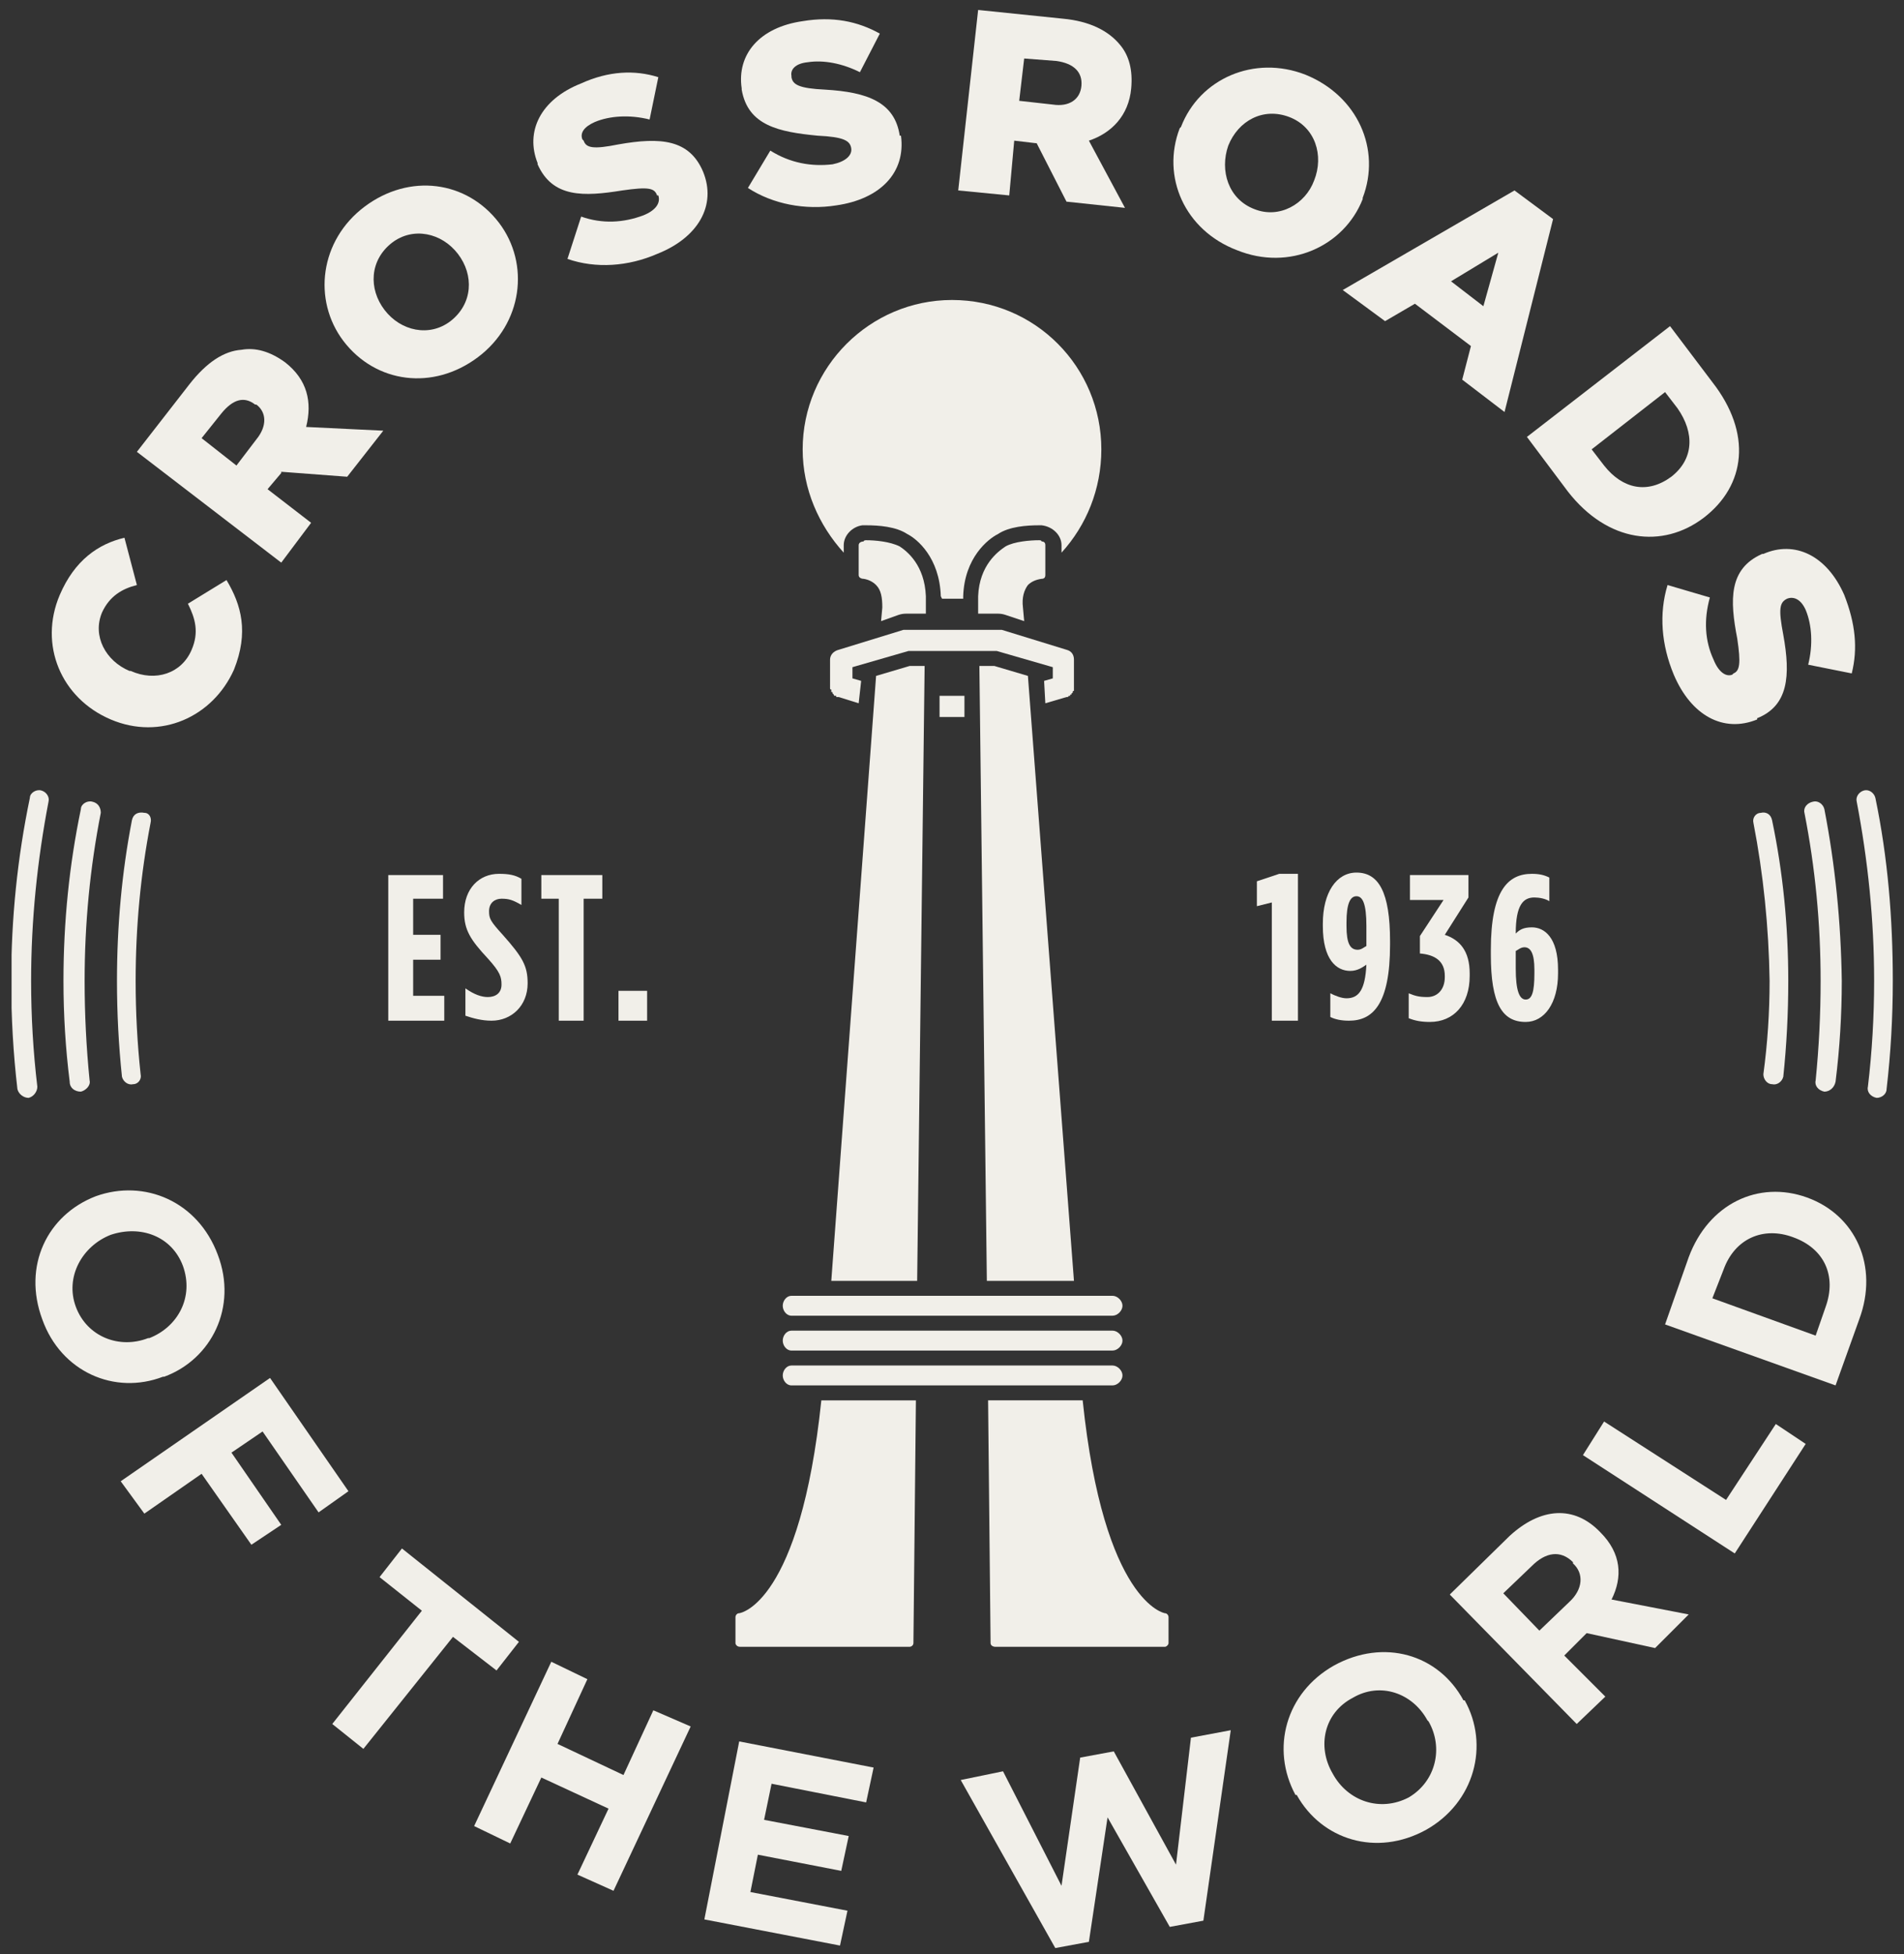 <svg version="1.2" xmlns="http://www.w3.org/2000/svg" viewBox="0 0 153 157" width="153" height="157"><rect x="0" y="0" width="153" height="157" fill="#333333" stroke="none"/><defs><clipPath clipPathUnits="userSpaceOnUse" id="cp1"><path d="m-139-11509h1920v11896h-1920z"/></clipPath><clipPath clipPathUnits="userSpaceOnUse" id="cp2"><path d="m0.93 156.5h151.21v-155.72h-151.21z"/></clipPath><clipPath clipPathUnits="userSpaceOnUse" id="cp3"><path d="m0.93 156.5h151.21v-155.72h-151.21z"/></clipPath><clipPath clipPathUnits="userSpaceOnUse" id="cp4"><path d="m0.93 156.5h151.21v-155.72h-151.21z"/></clipPath><clipPath clipPathUnits="userSpaceOnUse" id="cp5"><path d="m0.93 156.5h151.21v-155.72h-151.21z"/></clipPath><clipPath clipPathUnits="userSpaceOnUse" id="cp6"><path d="m0.93 156.5h151.21v-155.72h-151.21z"/></clipPath><clipPath clipPathUnits="userSpaceOnUse" id="cp7"><path d="m0.93 156.5h151.21v-155.72h-151.21z"/></clipPath></defs><style>.a{fill:#f1efe9}</style><g clip-path="url(#cp1)"><g clip-path="url(#cp2)"><path fill-rule="evenodd" class="a" d="m3.4 106c-1.6-4.3 0.4-8.4 4.3-9.9 3.9-1.4 8.2 0.4 9.8 4.7 1.6 4.2-0.5 8.4-4.3 9.8h-0.1c-3.9 1.5-8.2-0.4-9.7-4.6zm8.6 1.5c2.3-0.9 3.6-3.3 2.7-5.8-0.9-2.4-3.4-3.3-5.8-2.5-2.3 0.9-3.7 3.4-2.8 5.8 0.9 2.4 3.5 3.4 5.8 2.5z"/></g><path class="a" d="m21.1 115l-2.5 1.7 4 5.8-2.4 1.6-4-5.7-4.6 3.2-1.9-2.6 12-8.3 6.3 9.1-2.4 1.7z"/><path class="a" d="m36.4 131.5l-7.2 9-2.5-2 7.2-9.1-3.4-2.7 1.8-2.3 9.4 7.5-1.8 2.3z"/><path class="a" d="m46.4 150.6l2.5-5.3-5.4-2.5-2.5 5.3-2.9-1.4 6.2-13.2 2.9 1.4-2.4 5.2 5.3 2.5 2.4-5.2 3 1.3-6.2 13.2z"/><path class="a" d="m56.6 154.2l10.9 2.1 0.6-2.8-7.8-1.5 0.6-3 6.7 1.3 0.6-2.8-6.8-1.3 0.6-2.9 7.6 1.5 0.6-2.8-10.8-2.1z"/><path class="a" d="m95.7 139.6l-1.2 10.2-5-9.1-2.7 0.5-1.5 10.3-4.7-9.2-3.4 0.7 7.6 13.5 2.7-0.5 1.5-10 5 8.8 2.7-0.5 2.2-15.3z"/><g clip-path="url(#cp3)"><path fill-rule="evenodd" class="a" d="m114.6 147c-4 2.2-8.4 0.8-10.4-2.8h-0.1c-2-3.7-0.8-8.2 3.1-10.4 4-2.2 8.4-0.9 10.4 2.8h0.1c2 3.6 0.8 8.2-3.1 10.4zm0.1-8.8c-1.2-2.2-3.8-3.1-6-1.8-2.3 1.2-2.9 3.9-1.6 6.1 1.2 2.2 3.8 3.1 6.1 1.9 2.2-1.3 2.8-4 1.6-6.1z"/><path fill-rule="evenodd" class="a" d="m133 132.4l-5.5-1.2-1.8 1.8 3.3 3.3-2.3 2.2-10.2-10.4 4.8-4.7c2.5-2.3 5.2-2.5 7.3-0.3 1.7 1.7 1.8 3.6 0.9 5.4l6.2 1.2zm-6.6-6.9c-1-1-2.2-0.8-3.3 0.3l-2.3 2.2 2.9 3 2.4-2.3c1.1-1 1.2-2.3 0.3-3.1z"/></g><path class="a" d="m139.4 124.8l-12.2-7.9 1.7-2.7 9.8 6.3 4-6.1 2.4 1.6z"/><g clip-path="url(#cp4)"><path fill-rule="evenodd" class="a" d="m149.4 106l-1.9 5.3-13.7-4.9 1.9-5.4c1.6-4.3 5.6-6.2 9.5-4.8 3.9 1.4 5.8 5.5 4.2 9.8zm-5.3-6.6c-2.4-0.9-4.7 0.1-5.6 2.6l-0.9 2.3 8.3 3 0.8-2.3c0.9-2.5-0.1-4.7-2.6-5.6z"/><path class="a" d="m8.9 57.8c-4-1.7-5.8-6-4.1-10 1.2-2.8 3.1-4.1 5.2-4.6l1 3.8c-1.2 0.3-2.2 0.9-2.8 2.2-0.8 1.9 0.3 3.9 2.2 4.7h0.1c2 0.9 4.1 0.2 4.9-1.7 0.6-1.4 0.3-2.5-0.3-3.7l3.1-1.9c1.2 2 1.8 4.2 0.6 7.2-1.7 3.8-5.9 5.7-9.9 4z"/><path fill-rule="evenodd" class="a" d="m11 36.3l4.2-5.4c1.4-1.8 2.8-2.7 4.2-2.8q1.7-0.3 3.5 1c1.8 1.4 2.2 3.2 1.7 5.2l6.2 0.3-2.9 3.7-5.3-0.4v0.1l-1.1 1.3 3.5 2.7-2.4 3.2zm9.6-1c0.9-1.1 0.8-2.2 0-2.8h-0.1c-0.9-0.7-1.8-0.4-2.7 0.7l-1.6 2 2.8 2.2z"/><path fill-rule="evenodd" class="a" d="m27.6 27.4c-2.5-3.3-1.9-8.1 1.7-10.8 3.6-2.7 8.2-2.1 10.8 1.3 2.5 3.3 1.9 8.1-1.7 10.8-3.6 2.7-8.2 2.1-10.8-1.3zm9.2-7c-1.3-1.7-3.6-2.2-5.3-0.9-1.8 1.4-1.9 3.7-0.6 5.4 1.3 1.7 3.6 2.2 5.3 0.9 1.8-1.4 1.9-3.7 0.6-5.4z"/><path class="a" d="m45.6 20.8l1.1-3.4c1.7 0.6 3.4 0.5 5-0.1 1-0.4 1.4-1 1.2-1.6h-0.1c-0.2-0.6-0.7-0.7-2.8-0.4-3.1 0.5-5.6 0.6-6.8-2.1v-0.1c-1-2.5 0.2-5.1 3.5-6.4 2.2-1 4.3-1.1 6.2-0.5l-0.7 3.4c-1.6-0.4-3.2-0.3-4.4 0.2-0.9 0.4-1.2 0.9-1 1.4l0.1 0.1c0.2 0.6 0.8 0.7 2.8 0.3 3.4-0.6 5.7-0.4 6.8 2.2 1.1 2.7-0.4 5.3-3.7 6.6-2.3 1-4.9 1.2-7.2 0.4z"/><path class="a" d="m60.1 15.1l1.8-3c1.6 1 3.3 1.3 5 1.1 1-0.2 1.6-0.7 1.5-1.3-0.1-0.6-0.6-0.9-2.7-1-3.1-0.3-5.6-0.8-6.1-3.7v-0.1c-0.4-2.7 1.4-4.9 4.9-5.4 2.4-0.4 4.4 0 6.2 1l-1.6 3.1c-1.4-0.7-2.9-1-4.2-0.8-1 0.1-1.4 0.6-1.3 1.1v0.1c0.1 0.6 0.6 0.9 2.7 1 3.4 0.2 5.6 1 6 3.7h0.1c0.4 3-1.7 5.1-5.2 5.6-2.5 0.4-5.1-0.1-7.1-1.4z"/><path fill-rule="evenodd" class="a" d="m78.6 0.8l6.8 0.7c2.2 0.2 3.7 1 4.6 2.1q1.1 1.3 0.9 3.5c-0.2 2.2-1.6 3.6-3.4 4.2l2.9 5.4-4.7-0.5-2.4-4.7h-0.1l-1.7-0.2-0.4 4.4-4.1-0.4zm6 7.6c1.3 0.2 2.2-0.4 2.3-1.5 0.1-1.1-0.6-1.8-2-2l-2.6-0.2-0.4 3.4z"/><path fill-rule="evenodd" class="a" d="m94.8 10.3l0.1-0.1c1.5-3.9 5.9-5.8 10-4.2 4.2 1.7 6.1 6 4.6 9.9v0.1c-1.5 3.8-5.9 5.8-10.1 4.1-4.2-1.6-6.1-5.9-4.6-9.8zm10.8 4.2c0.8-2 0.1-4.3-2-5.1-2.1-0.8-4.1 0.3-4.9 2.3-0.7 2 0 4.3 2.1 5.1 2 0.8 4.1-0.4 4.8-2.3z"/></g><path fill-rule="evenodd" class="a" d="m121.7 15.3l3.1 2.3-3.9 15.5-3.4-2.6 0.7-2.7-4.5-3.4-2.4 1.4-3.4-2.5zm-2.5 9.3l1.2-4.3-3.8 2.3z"/><g clip-path="url(#cp5)"><path fill-rule="evenodd" class="a" d="m134.2 26.2l3.4 4.5c3.2 4.1 2.7 8.3-0.7 10.9-3.3 2.5-7.7 2-10.9-2.1l-3.3-4.4zm-5.3 11.2c1.5 1.9 3.5 2.3 5.4 0.9 1.8-1.4 1.9-3.5 0.5-5.5l-1-1.3-5.9 4.6z"/><path class="a" d="m134 47l3.4 1c-0.5 1.8-0.4 3.5 0.3 5 0.4 1 1 1.4 1.5 1.2l0.1-0.1c0.5-0.2 0.6-0.8 0.3-2.8-0.6-3.1-0.7-5.6 2-6.8h0.1c2.5-1.1 5.1 0.1 6.5 3.3 0.9 2.3 1.1 4.3 0.6 6.3l-3.5-0.7c0.4-1.6 0.3-3.2-0.2-4.4-0.4-0.9-1-1.1-1.5-0.9-0.6 0.3-0.7 0.8-0.3 2.9 0.6 3.3 0.4 5.7-2.1 6.7v0.1c-2.7 1.1-5.3-0.3-6.7-3.6-1-2.4-1.2-4.9-0.5-7.2z"/><path class="a" d="m10.7 87.1c0.4 0 0.7-0.4 0.6-0.8q-0.4-3.7-0.4-7.5 0-6.5 1.2-12.7c0.1-0.4-0.1-0.8-0.5-0.8-0.5-0.1-0.9 0.1-1 0.6q-1.2 6.2-1.2 12.9 0 3.9 0.4 7.7c0.1 0.4 0.5 0.7 0.9 0.6z"/><path class="a" d="m142.4 87.1c0.4 0.1 0.8-0.2 0.9-0.6q0.4-3.8 0.4-7.7 0-6.7-1.3-12.9c-0.1-0.5-0.5-0.7-0.9-0.6-0.4 0-0.7 0.4-0.6 0.8q1.2 6.2 1.3 12.7 0 3.8-0.5 7.5c0 0.4 0.3 0.8 0.7 0.8z"/><path class="a" d="m6.5 87.7c0.4-0.1 0.8-0.5 0.7-0.9q-0.4-4-0.4-8 0-6.9 1.3-13.5c0-0.4-0.2-0.8-0.7-0.9-0.4-0.1-0.9 0.2-0.9 0.6q-1.4 6.7-1.4 13.8 0 4.1 0.5 8.1c0 0.5 0.4 0.8 0.9 0.8z"/><path class="a" d="m146.6 87.7c0.4 0 0.8-0.3 0.9-0.8q0.5-4 0.5-8.1-0.1-7.1-1.4-13.8c-0.1-0.4-0.5-0.7-0.9-0.6-0.5 0.1-0.8 0.5-0.7 0.9q1.3 6.6 1.3 13.5 0 4-0.4 8c-0.1 0.4 0.2 0.8 0.7 0.9z"/><path class="a" d="m2.3 88.2c0.4-0.1 0.7-0.5 0.7-0.9q-0.5-4.2-0.5-8.5c0-4.9 0.5-9.7 1.4-14.4 0.1-0.4-0.2-0.8-0.6-0.9-0.4-0.1-0.9 0.2-0.9 0.6-1 4.8-1.5 9.7-1.5 14.7q0 4.4 0.5 8.7c0.1 0.4 0.5 0.7 0.9 0.7z"/><path class="a" d="m150.8 88.2c0.4 0 0.8-0.3 0.8-0.7q0.5-4.3 0.5-8.7c0-5-0.4-9.9-1.4-14.7-0.1-0.4-0.5-0.7-0.9-0.6-0.4 0.1-0.7 0.5-0.6 0.9 0.9 4.7 1.4 9.5 1.4 14.4q0 4.3-0.5 8.5c-0.1 0.4 0.2 0.8 0.7 0.9z"/></g><path class="a" d="m31.2 70.3h4.4v1.9h-2.4v2.9h2.2v2h-2.2v2.9h2.5v2h-4.5z"/><g clip-path="url(#cp6)"><path class="a" d="m37.4 81.6v-2.2c0.7 0.5 1.3 0.7 1.8 0.7 0.6 0 1.1-0.3 1.1-1 0-0.6-0.1-1-1.1-2.1-1.4-1.5-1.9-2.3-1.9-3.7 0-1.9 1.2-3.1 2.8-3.1 0.8 0 1.3 0.1 1.8 0.4v2.1c-0.7-0.4-1-0.5-1.6-0.5-0.5 0-1 0.3-1 1 0 0.6 0.1 0.8 1.1 1.9 1.6 1.8 2 2.5 2 3.9 0 1.8-1.3 3-2.9 3-0.8 0-1.5-0.2-2.1-0.4z"/></g><path class="a" d="m44.9 72.2h-1.4v-1.9h4.9v1.9h-1.5v9.8h-2z"/><path class="a" d="m49.7 79.6h2.3v2.4h-2.3z"/><path class="a" d="m102.2 72.5l-1.2 0.3v-2l1.8-0.6h1.5v11.8h-2.1z"/><g clip-path="url(#cp7)"><path fill-rule="evenodd" class="a" d="m106.9 81.7v-1.9c0.4 0.2 0.9 0.4 1.3 0.4 1 0 1.5-0.7 1.6-2.7-0.3 0.2-0.7 0.5-1.3 0.5-1.1 0-2.2-0.9-2.2-3.6v-0.2c0-2.5 1.1-4.1 2.7-4.1 1.8 0 2.7 1.6 2.7 5.5v0.3c0 4.8-1.4 6.1-3.3 6.1-0.6 0-1.1-0.1-1.5-0.3zm2.9-5.7v-1.6c0-1.8-0.3-2.4-0.8-2.4-0.5 0-0.8 0.6-0.8 2.1v0.3c0 1.4 0.3 1.9 0.9 1.9 0.3 0 0.5-0.2 0.7-0.3z"/><path class="a" d="m113.2 81.8v-2c0.5 0.2 0.8 0.3 1.5 0.3 0.8 0 1.4-0.6 1.4-1.6v-0.1c0-1.2-0.8-1.7-2-1.8v-1.4l1.9-2.9h-2.7v-2h4.7v1.8l-1.9 3c1.2 0.4 2 1.3 2 3.1v0.2c0 2.3-1.3 3.7-3.2 3.7-0.7 0-1.2-0.1-1.7-0.3z"/><path fill-rule="evenodd" class="a" d="m119.8 76.7v-0.4c0-4.8 1.4-6.1 3.3-6.1 0.6 0 1 0.1 1.4 0.3v1.9c-0.3-0.2-0.8-0.3-1.2-0.3-0.9 0-1.5 0.6-1.5 2.9 0.3-0.3 0.6-0.5 1.3-0.5 1 0 2.1 0.8 2.1 3.4v0.3c0 2.4-1.1 3.9-2.6 3.9-1.9 0-2.8-1.5-2.8-5.4zm3.5 1.5v-0.3c0-1.3-0.3-1.8-0.8-1.8-0.3 0-0.5 0.2-0.7 0.3v1.4c0 1.8 0.3 2.5 0.8 2.5 0.5 0 0.7-0.6 0.7-2.1z"/><path fill-rule="evenodd" class="a" d="m77.4 47.9q0 0 0 0.2-0.4 0-0.9 0-0.4 0-0.8 0-0.1-0.2-0.1-0.2c-0.1-3.1-1.9-4.6-2.7-5-0.9-0.6-2.3-0.7-3.3-0.7q-0.3 0-0.3 0c-0.8 0.1-1.5 0.8-1.5 1.6v0.6c-2-2.2-3.3-5.1-3.3-8.3 0-6.6 5.4-12 12-12 6.7 0 12 5.4 12 12 0 3.2-1.2 6.1-3.2 8.3v-0.6c0-0.8-0.7-1.5-1.6-1.6q0 0-0.2 0c-1 0-2.4 0.1-3.3 0.7-0.8 0.4-2.7 1.9-2.8 5zm2.5 5.6l2.7 0.8 3.7 48.6h-7l-0.6-49.4zm0.3-4.2h-1.6v-1.4c0.1-2.5 1.6-3.6 2.2-4 0.7-0.4 2-0.5 2.7-0.5q0.2 0 0.2 0.1c0.2 0 0.3 0.1 0.3 0.3v2.4c0 0.2-0.1 0.3-0.3 0.3q-0.7 0.1-1.1 0.5c-0.3 0.4-0.5 1-0.4 1.8l0.1 1.1-1.5-0.5q-0.3-0.1-0.6-0.1zm13.7 80.6v2.1q0 0.1-0.1 0.2-0.1 0.1-0.2 0.1c0 0-13.6 0-13.6 0-0.2 0-0.4-0.1-0.4-0.3l-0.2-19.5h7.6c1.7 16.3 6.6 17.1 6.6 17.1 0.2 0 0.3 0.2 0.3 0.3zm-21.7-80.5l-1.4 0.5 0.1-1.1c0-0.8-0.1-1.4-0.5-1.8q-0.4-0.4-1-0.5c-0.2 0-0.4-0.1-0.4-0.3v-2.4c0-0.2 0.2-0.3 0.4-0.3q0-0.1 0.2-0.1c0.7 0 1.9 0.1 2.7 0.5 0.6 0.4 2 1.5 2.1 4v1.4h-1.6q-0.3 0-0.6 0.1zm-6.2 63.1h7.6l-0.2 19.5c0 0.2-0.2 0.3-0.3 0.3-0.1 0-13.6 0-13.6 0q-0.2 0-0.3-0.1-0.1-0.1-0.1-0.2v-2.1c0-0.1 0.1-0.3 0.3-0.3 0.1 0 4.9-0.8 6.6-17.1zm7.7-9.6h-6.9l3.6-48.6 2.7-0.8h1.2zm15.7 2.8h-25.8c-0.4 0-0.7-0.4-0.7-0.8 0-0.4 0.3-0.8 0.7-0.8h25.8c0.4 0 0.8 0.4 0.8 0.8 0 0.4-0.4 0.8-0.8 0.8zm0 2.8h-25.8c-0.4 0-0.7-0.4-0.7-0.8 0-0.4 0.3-0.8 0.7-0.8h25.8c0.4 0 0.8 0.4 0.8 0.8 0 0.4-0.4 0.8-0.8 0.8zm0 2.8h-25.8c-0.4 0-0.7-0.4-0.7-0.8 0-0.4 0.3-0.8 0.7-0.8h25.8c0.4 0 0.8 0.4 0.8 0.8 0 0.4-0.4 0.8-0.8 0.8zm-11.9-55.4v1.7h-2v-1.7zm8.8-2.9v2.2q0 0 0 0 0 0.1 0 0.1 0 0.1 0 0.1 0 0 0 0.1-0.1 0-0.1 0.1 0 0 0 0 0 0.1-0.1 0.1 0 0 0 0.1 0 0-0.1 0 0 0.1 0 0.1-0.1 0-0.1 0 0 0-0.1 0.1 0 0-0.1 0 0 0 0 0l-1.7 0.5-0.1-1.8 0.7-0.2v-0.9l-4.5-1.3h-7.1l-4.5 1.3v0.9l0.7 0.2-0.2 1.8-1.6-0.5q-0.1 0-0.1 0 0 0-0.1 0 0-0.1 0-0.1-0.1 0-0.1 0-0.1 0-0.1-0.1 0 0 0 0-0.1-0.1-0.1-0.1 0 0 0-0.1-0.1 0-0.1 0 0-0.1 0-0.1 0-0.1 0-0.1-0.1 0-0.1-0.1 0 0 0-0.1 0 0 0 0v-2.2c0-0.4 0.3-0.7 0.7-0.8l5.2-1.6q0.1 0 0.2 0h7.4q0.1 0 0.3 0l5.2 1.6c0.4 0.1 0.6 0.4 0.6 0.8z"/></g></g></svg>